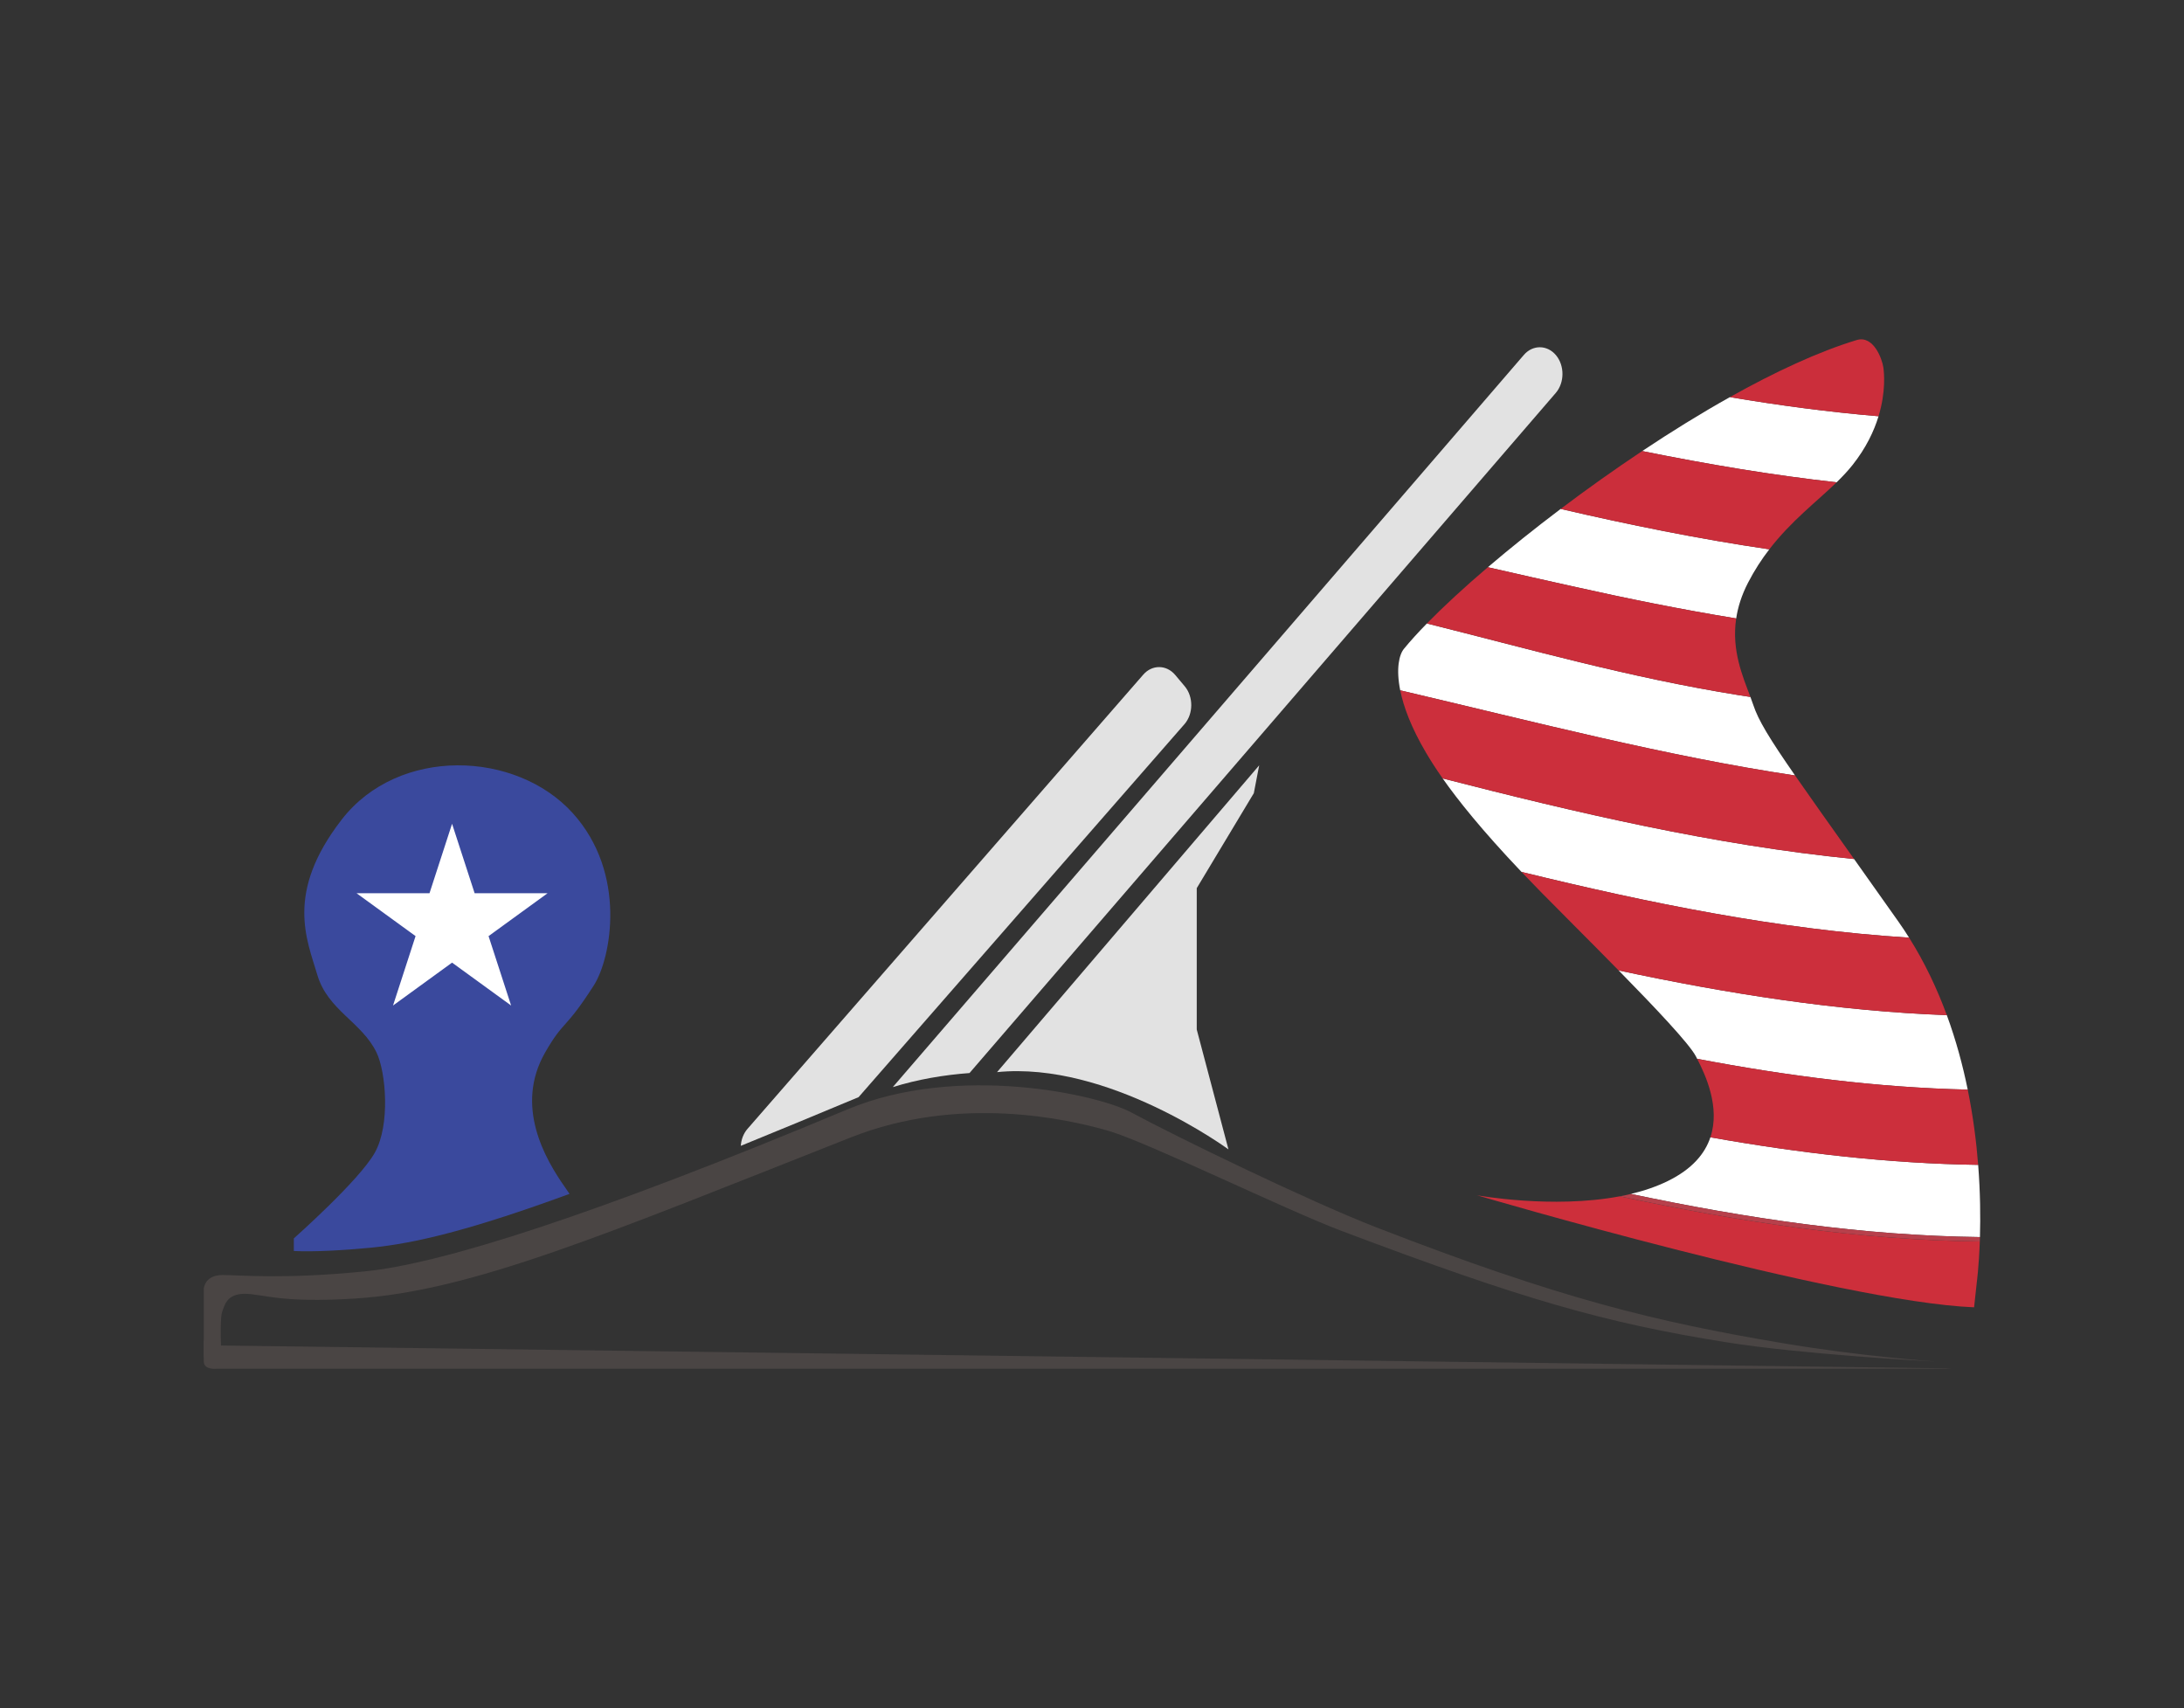 <?xml version="1.0" encoding="UTF-8"?>
<svg id="a" data-name="ICON-Y-Aril-American-Hand-Made" xmlns="http://www.w3.org/2000/svg" viewBox="0 0 344.028 269.058">
  <rect x="0" y="0" width="344.028" height="269.058" fill="#333333" stroke="none"/>
  <defs>
    <style>
      .b {
        fill: #3a499d;
      }

      .c {
        fill: #e2e2e2;
      }

      .d {
        fill: #cc2f3c;
      }

      .e {
        fill: #b7404b;
      }

      .f {
        fill: #fff;
      }

      .g {
        fill: #cb2e3b;
      }

      .h {
        fill: #cd2f3b;
      }

      .i {
        fill: #4a4544;
      }
    </style>
  </defs>
  <g>
    <path class="f" d="M234.368,89.344c4.708,1.085,9.285,2.099,13.276,2.993,8.646,1.938,17.259,3.672,25.844,5.076.266-1.772.843-3.655,1.878-5.654,1.02-1.971,2.151-3.692,3.339-5.234-11.093-1.63-22.066-3.856-32.865-6.365-4.122,3.111-8,6.222-11.472,9.184Z"/>
    <path class="f" d="M267.138,166.385c.064.122.133.254.204.393,14.124,2.682,28.317,4.524,42.618,4.849-.78-3.831-1.848-7.789-3.293-11.727-17.236-.65-34.466-3.363-51.692-7.043,5.777,5.888,11.126,11.543,12.163,13.527Z"/>
    <path class="f" d="M224.766,98.205c-1.415,1.448-2.632,2.788-3.615,3.991-.755.923-1.27,3.128-.585,6.539,21.313,4.999,41.704,10.337,62.199,13.416-4.072-5.872-5.783-8.699-6.576-11.089-.136-.411-.292-.839-.46-1.285-.581-.09-1.16-.174-1.741-.267-17.547-2.813-33.127-7.294-49.222-11.304Z"/>
    <path class="f" d="M239.671,137.338c19.994,4.886,40.283,9.048,61.054,10.356-.536-.851-1.094-1.693-1.68-2.524-2.613-3.7-4.929-6.966-6.985-9.862-22.129-2.208-43.768-7.305-64.811-12.698,2.351,3.347,6.103,8.078,12.422,14.728Z"/>
    <path class="f" d="M291.8,73.261c2.152-2.705,3.401-5.363,4.111-7.697-7.86-.666-15.67-1.708-23.418-3.012-4.577,2.564-9.238,5.449-13.81,8.493,10.328,2.092,20.515,3.803,30.623,4.926.904-.88,1.747-1.77,2.494-2.71Z"/>
    <path class="f" d="M262.75,186.011c-1.808.89-3.788,1.556-5.844,2.047,18.243,3.856,36.564,6.576,54.979,6.794.09-3.074.064-6.974-.28-11.373-14.06-.204-28.12-1.847-42.18-4.34-.846,2.533-2.815,4.971-6.676,6.872Z"/>
    <path class="d" d="M269.425,179.139c14.06,2.493,28.121,4.136,42.18,4.34-.287-3.67-.797-7.685-1.645-11.852-14.301-.326-28.494-2.168-42.618-4.849,1.289,2.501,3.673,7.599,2.083,12.361Z"/>
    <path class="d" d="M242.727,140.499c3.181,3.236,7.839,7.865,12.248,12.359,17.226,3.68,34.456,6.393,51.692,7.043-1.524-4.151-3.468-8.278-5.941-12.206-20.771-1.308-41.061-5.47-61.054-10.356.959,1.009,1.975,2.061,3.056,3.161Z"/>
    <path class="h" d="M232.67,188.27s57.05,16.813,78.292,17.645l.427-3.927s.329-2.431.474-6.444c-19.006-.219-37.85-3.082-56.713-7.112-10.637,2.014-22.479-.162-22.479-.162Z"/>
    <path class="d" d="M224.625,118.55c.619,1.05,1.447,2.382,2.625,4.06,21.043,5.393,42.682,10.49,64.811,12.698-4.009-5.646-7.02-9.876-9.296-13.158-20.495-3.08-40.887-8.417-62.199-13.416.52,2.588,1.731,5.87,4.059,9.816Z"/>
    <path class="g" d="M234.368,89.344c-3.738,3.189-7.006,6.205-9.602,8.86,16.096,4.01,31.675,8.491,49.222,11.304.581.093,1.161.177,1.741.267-1.206-3.211-2.996-7.33-2.241-12.363-8.585-1.403-17.198-3.138-25.844-5.076-3.991-.895-8.568-1.908-13.276-2.993Z"/>
    <path class="g" d="M296.669,57.867c-.183-1.291-1.544-5.111-4.206-4.304-6.021,1.826-12.894,5.024-19.97,8.989,7.747,1.304,15.558,2.346,23.418,3.012,1.186-3.896.872-6.89.758-7.697Z"/>
    <path class="g" d="M245.84,80.16c10.799,2.509,21.772,4.735,32.865,6.365,3.466-4.5,7.424-7.463,10.6-10.554-10.107-1.123-20.295-2.834-30.623-4.926-4.417,2.94-8.75,6.027-12.843,9.116Z"/>
    <path class="e" d="M255.149,188.433c18.863,4.03,37.707,6.893,56.713,7.112.008-.226.016-.457.023-.692-18.415-.218-36.736-2.939-54.979-6.794-.58.139-1.167.263-1.757.375Z"/>
  </g>
  <path class="i" d="M306.535,215.53h0l-272.498-3.608s-1.939.194-1.939-1.045v3.56c0,1.372,1.985,1.157,1.985,1.157h273.316s-.306-.021-.865-.063Z"/>
  <g>
    <path class="c" d="M157.057,168.873l41.292-48.324-.843,4.383-8.992,14.966v22.262l4.995,18.885s-18.943-13.937-36.451-12.172Z"/>
    <g>
      <path class="c" d="M245.065,61.895c1.399-1.627,1.413-4.304.031-5.951-1.382-1.647-3.658-1.663-5.057-.037l-99.403,115.325c3.95-1.229,8.055-1.917,12.083-2.216l92.346-107.122Z"/>
      <path class="c" d="M186.592,114.053c1.399-1.627,1.413-4.305.031-5.951l-1.495-1.781c-1.382-1.647-3.658-1.663-5.057-.037l-62.335,71.538c-.633.736-.98,1.687-1.045,2.66,5.762-2.347,11.943-4.904,18.556-7.669l51.343-58.761Z"/>
    </g>
  </g>
  <path class="b" d="M58.445,196.523c6.909-.669,15.661-2.758,31.268-8.473-.233-.351-.455-.677-.663-.972-3.262-4.61-7.992-12.891-3.183-21.292,2.99-5.223,3.07-3.373,7.678-10.584,2.74-4.288,5.265-17.649-3.345-27.146-8.928-9.848-27.424-10.513-36.372,1.035-8.948,11.548-5.486,18.893-3.84,24.471,1.646,5.577,6.994,7.404,9.326,12.225,1.479,3.058,2.194,11.384-.274,15.777-2.469,4.394-12.754,13.495-12.754,13.495v1.988c3.028.157,7.755-.096,12.16-.523Z"/>
  <path class="i" d="M34.979,206.694c.389-1.17.796-2.905,3.566-2.905s5.495,1.49,17.28.753c18.491-1.157,39.392-10.068,78.252-25.407,16.96-6.695,33.945-2.931,40.558-1.007,6.103,1.775,27.794,12.398,36.708,15.762,28.365,10.706,41.315,14.463,60.616,17.538,11.83,1.884,30.963,2.925,32.614,3.013h.117s-11.388-.767-24.045-2.905c-19.748-3.335-34.834-6.94-63.907-18.237-10.521-4.088-31.199-14.122-38.536-18.077-5.255-2.833-27.354-7.745-44.708-.483-39.76,16.64-63.928,24.313-75.96,25.512-12.96,1.291-19.649.58-22.484.58s-2.949,2.152-2.949,2.152v10.302c0,1.372,1.094,1.116,1.094,1.116,0,0,1.501-.146,1.656-1.296,0,0-.258-5.24.13-6.41Z"/>
  <polygon class="f" points="71.21 129.756 74.763 140.69 86.26 140.69 76.959 147.448 80.511 158.382 71.21 151.625 61.909 158.382 65.461 147.448 56.16 140.69 67.657 140.69 71.21 129.756"/>
</svg>